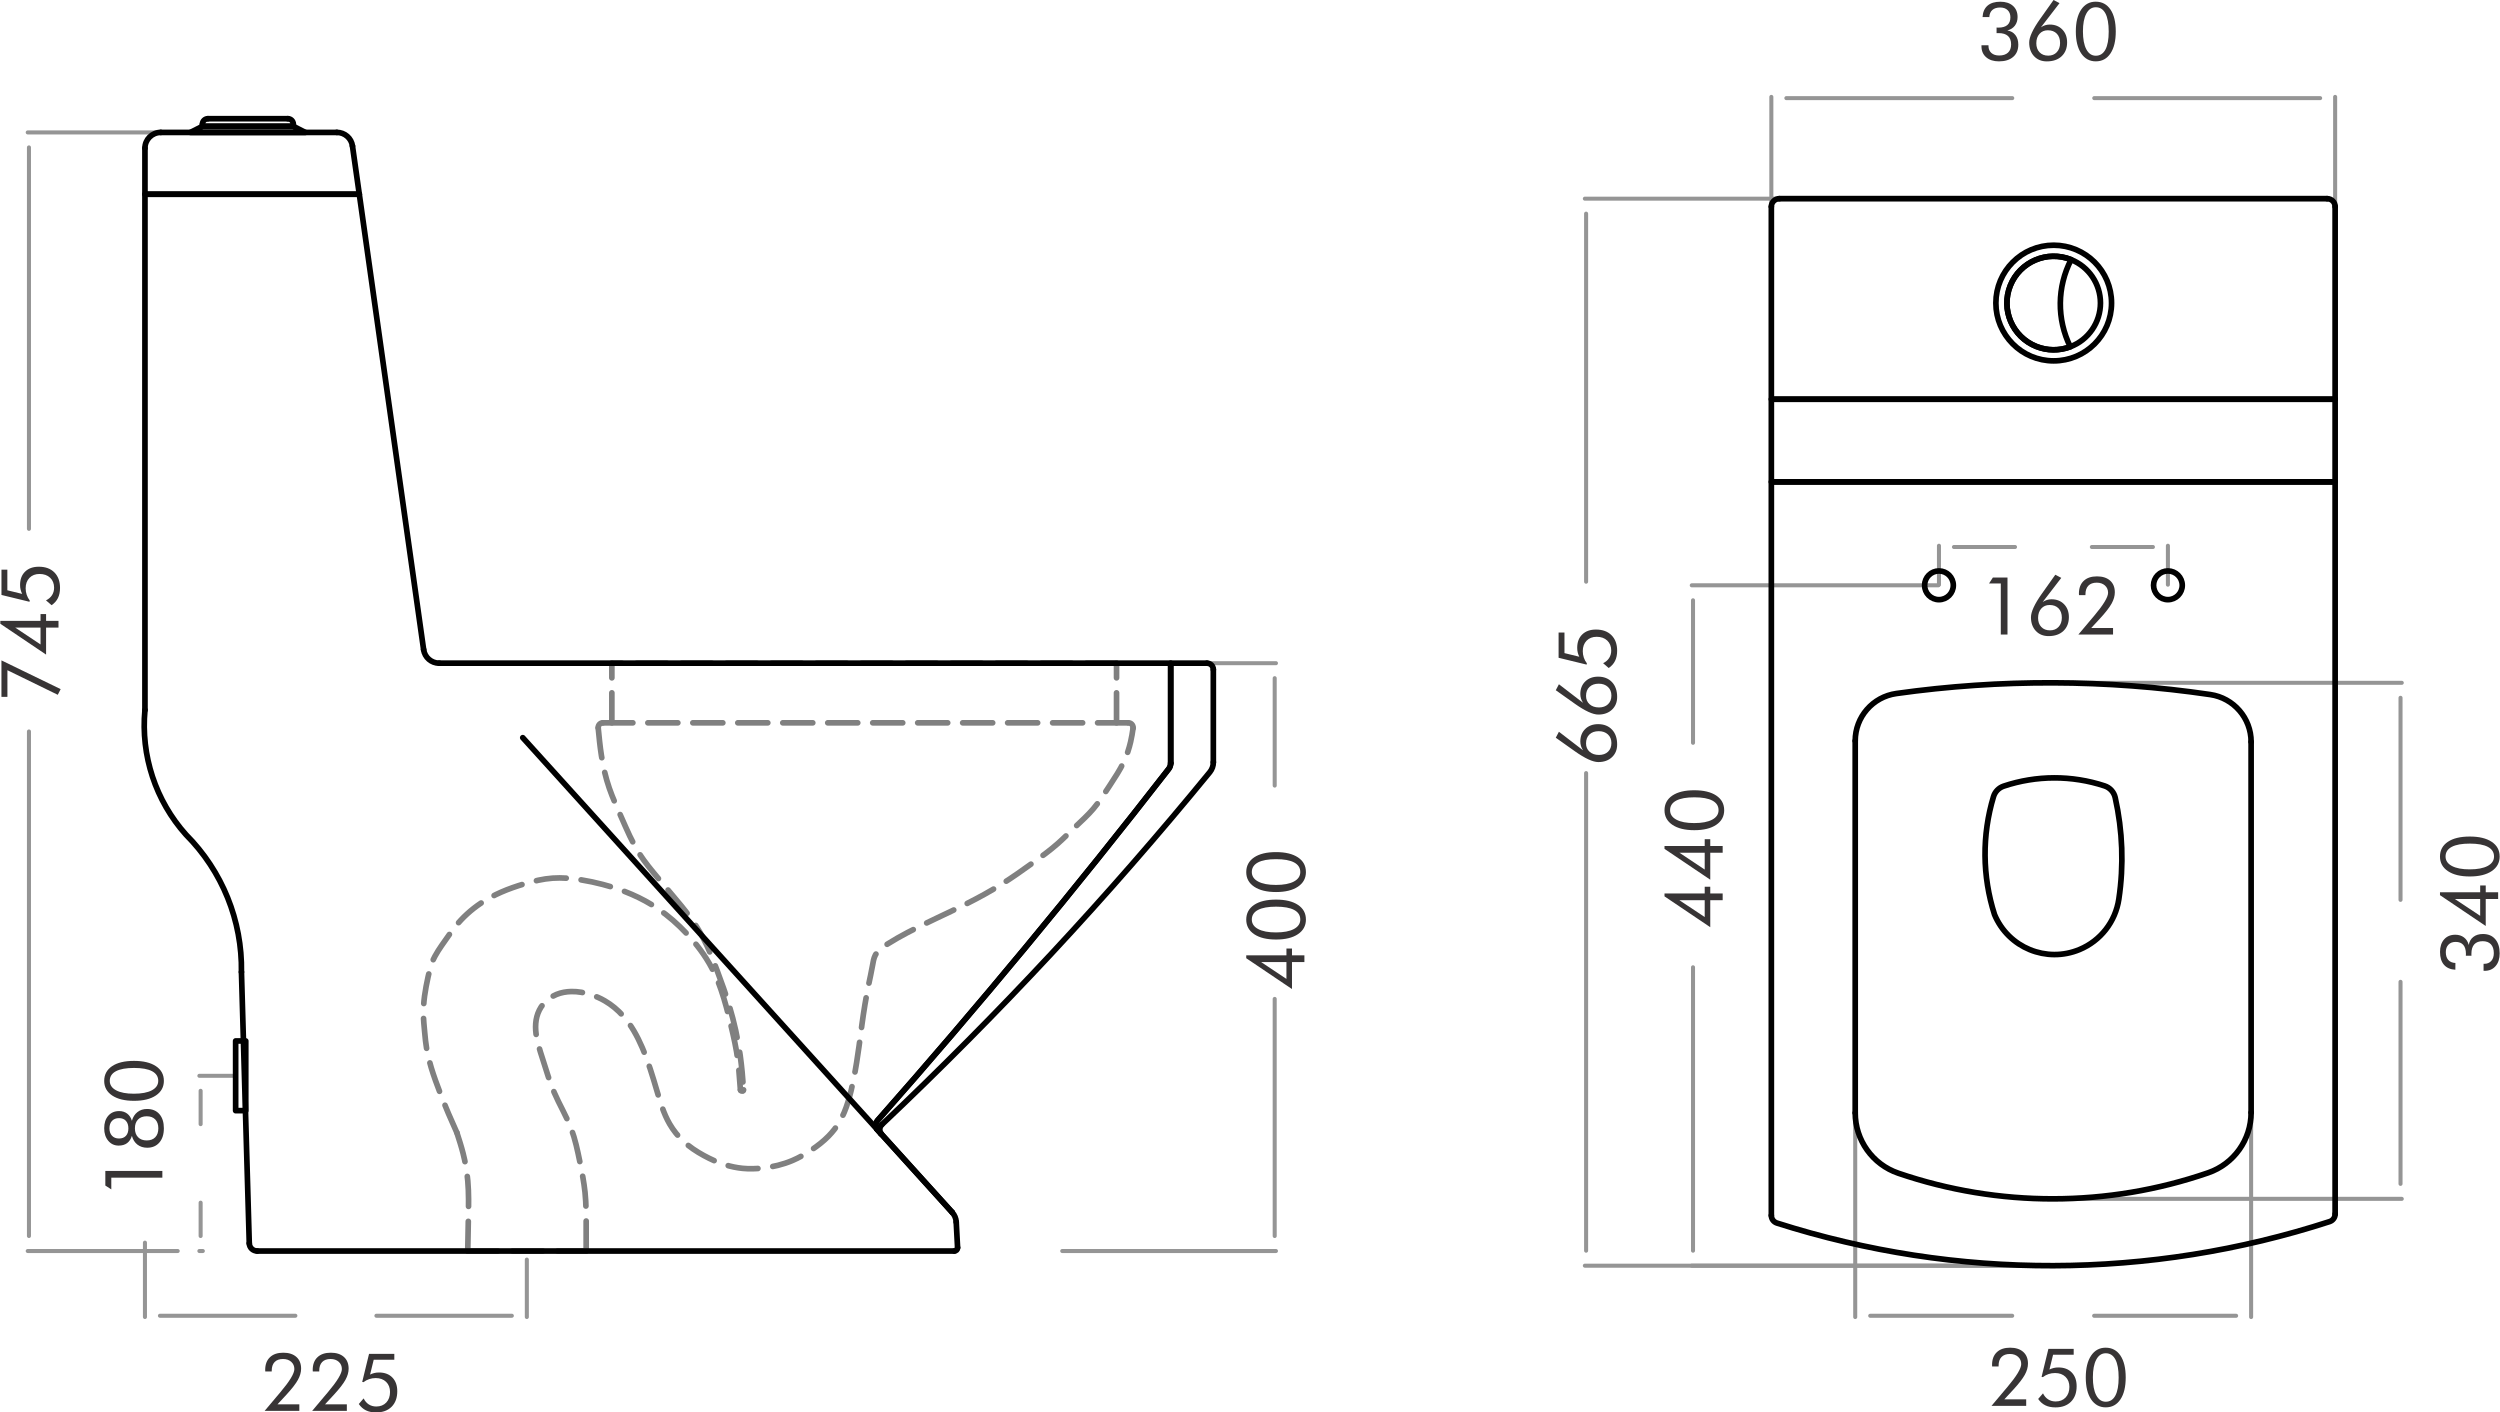 <?xml version="1.0" encoding="UTF-8"?>
<!DOCTYPE svg PUBLIC "-//W3C//DTD SVG 1.1//EN" "http://www.w3.org/Graphics/SVG/1.1/DTD/svg11.dtd">
<!-- Creator: CorelDRAW 2020 (64-Bit Evaluation Version) -->
<svg xmlns="http://www.w3.org/2000/svg" xml:space="preserve" width="2.586in" height="1.461in" version="1.1" style="shape-rendering:geometricPrecision; text-rendering:geometricPrecision; image-rendering:optimizeQuality; fill-rule:evenodd; clip-rule:evenodd"
viewBox="0 0 1075.64 607.86"
 xmlns:xlink="http://www.w3.org/1999/xlink"
 xmlns:xodm="http://www.corel.com/coreldraw/odm/2003">
 <defs>
  <style type="text/css">
   <![CDATA[
    .str0 {stroke:#959595;stroke-width:1.74;stroke-linecap:round;stroke-linejoin:round;stroke-miterlimit:10}
    .str1 {stroke:black;stroke-width:2.44;stroke-linecap:round;stroke-linejoin:round;stroke-miterlimit:10}
    .str2 {stroke:gray;stroke-width:2.44;stroke-linecap:round;stroke-linejoin:round;stroke-miterlimit:10;stroke-dasharray:12.904 6.452}
    .fil0 {fill:none;fill-rule:nonzero}
    .fil1 {fill:#373435;fill-rule:nonzero}
   ]]>
  </style>
 </defs>
 <g id="Layer_x0020_1">
  <g id="_1917608547424">
   <line class="fil0 str0" x1="762.19" y1="189.33" x2="762.19" y2= "41.7" />
   <line class="fil0 str0" x1="1004.83" y1="189.33" x2="1004.83" y2= "41.7" />
   <line class="fil0 str0" x1="768.65" y1="42.23" x2="865.87" y2= "42.23" />
   <line class="fil0 str0" x1="998.38" y1="42.23" x2="901.16" y2= "42.23" />
   <line class="fil0 str0" x1="834.06" y1="251.9" x2="727.94" y2= "251.9" />
   <line class="fil0 str0" x1="883.3" y1="544.71" x2="727.94" y2= "544.71" />
   <line class="fil0 str0" x1="728.48" y1="258.35" x2="728.48" y2= "319.68" />
   <line class="fil0 str0" x1="728.48" y1="538.26" x2="728.48" y2= "416.29" />
   <line class="fil0 str0" x1="883.24" y1="85.5" x2="681.93" y2= "85.5" />
   <line class="fil0 str0" x1="883.3" y1="544.71" x2="681.93" y2= "544.71" />
   <line class="fil0 str0" x1="682.47" y1="91.95" x2="682.47" y2= "250.35" />
   <line class="fil0 str0" x1="682.47" y1="538.26" x2="682.47" y2= "332.72" />
   <line class="fil0 str0" x1="798.29" y1="407.5" x2="798.29" y2= "566.81" />
   <line class="fil0 str0" x1="968.67" y1="399.31" x2="968.67" y2= "566.81" />
   <line class="fil0 str0" x1="804.74" y1="566.27" x2="865.85" y2= "566.27" />
   <line class="fil0 str0" x1="962.22" y1="566.27" x2="901.11" y2= "566.27" />
   <line class="fil0 str0" x1="882.25" y1="293.86" x2="1033.51" y2= "293.86" />
   <line class="fil0 str0" x1="883.8" y1="515.95" x2="1033.51" y2= "515.95" />
   <line class="fil0 str0" x1="1032.97" y1="300.31" x2="1032.97" y2= "387.27" />
   <line class="fil0 str0" x1="1032.97" y1="509.5" x2="1032.97" y2= "422.55" />
   <line class="fil0 str0" x1="834.33" y1="251.63" x2="834.33" y2= "234.87" />
   <line class="fil0 str0" x1="932.86" y1="251.63" x2="932.86" y2= "234.87" />
   <line class="fil0 str0" x1="840.78" y1="235.41" x2="867.06" y2= "235.41" />
   <line class="fil0 str0" x1="926.41" y1="235.41" x2="900.13" y2= "235.41" />
   <path class="fil1" d="M852.62 19.48l3.02 0 0 0.29c0,1.27 0.41,2.26 1.23,3.01 0.83,0.74 1.95,1.11 3.38,1.11 1.63,0 2.9,-0.42 3.79,-1.24 0.9,-0.83 1.34,-2.01 1.34,-3.54 0,-1.6 -0.46,-2.81 -1.36,-3.63 -0.91,-0.82 -2.25,-1.23 -4.04,-1.23 -0.23,0 -0.4,0 -0.51,0 -0.12,0.01 -0.24,0.02 -0.35,0.03l0 -2.43c0.09,0 0.22,0.01 0.39,0.02 0.18,0.01 0.31,0.02 0.4,0.02 1.7,0 2.99,-0.38 3.86,-1.12 0.87,-0.75 1.3,-1.86 1.3,-3.32 0,-1.29 -0.39,-2.32 -1.18,-3.08 -0.79,-0.76 -1.86,-1.14 -3.21,-1.14 -1.44,0 -2.57,0.35 -3.37,1.06 -0.81,0.7 -1.24,1.73 -1.31,3.07l-2.91 -0.02c0.12,-2.13 0.83,-3.76 2.14,-4.9 1.31,-1.14 3.15,-1.7 5.52,-1.7 2.27,0 4.08,0.59 5.41,1.77 1.33,1.18 2,2.79 2,4.81 0,1.47 -0.39,2.7 -1.16,3.72 -0.77,1.02 -1.85,1.7 -3.24,2.06 1.47,0.25 2.63,0.91 3.46,1.99 0.84,1.08 1.25,2.45 1.25,4.12 0,2.25 -0.73,4.01 -2.21,5.28 -1.47,1.28 -3.51,1.92 -6.12,1.92 -2.29,0 -4.12,-0.58 -5.48,-1.76 -1.36,-1.17 -2.04,-2.74 -2.04,-4.72l0 -0.46z"/>
   <path id="1" class="fil1" d="M901.86 26.41c-2.67,0 -4.78,-1.14 -6.32,-3.43 -1.54,-2.29 -2.31,-5.43 -2.31,-9.43 0,-3.98 0.76,-7.11 2.29,-9.4 1.53,-2.28 3.62,-3.43 6.27,-3.43 2.71,0 4.82,1.13 6.35,3.38 1.52,2.25 2.28,5.4 2.28,9.44 0,4.03 -0.76,7.17 -2.28,9.45 -1.52,2.27 -3.61,3.41 -6.29,3.41zm-0.03 -2.43c1.81,0 3.19,-0.88 4.14,-2.65 0.94,-1.77 1.41,-4.36 1.41,-7.76 0,-3.41 -0.47,-6.01 -1.41,-7.79 -0.94,-1.77 -2.32,-2.66 -4.14,-2.66 -1.74,0 -3.11,0.91 -4.08,2.73 -0.98,1.83 -1.46,4.37 -1.46,7.66 0,3.3 0.49,5.88 1.46,7.71 0.98,1.84 2.34,2.76 4.08,2.76z"/>
   <path id="2" class="fil1" d="M876.22 18.54c0,1.66 0.46,2.99 1.39,3.95 0.92,0.97 2.17,1.46 3.74,1.46 1.54,0 2.77,-0.5 3.7,-1.5 0.93,-1 1.4,-2.31 1.4,-3.95 0,-1.69 -0.47,-3.03 -1.4,-4 -0.94,-0.98 -2.22,-1.47 -3.86,-1.47 -1.48,0 -2.68,0.51 -3.59,1.53 -0.91,1.02 -1.37,2.35 -1.37,3.98zm1.98 -6.78c0.61,-0.41 1.22,-0.71 1.84,-0.9 0.62,-0.19 1.28,-0.29 1.96,-0.29 2.22,0 4.03,0.71 5.41,2.13 1.38,1.42 2.07,3.27 2.07,5.54 0,2.49 -0.79,4.48 -2.35,5.96 -1.57,1.48 -3.7,2.22 -6.39,2.22 -2.26,0 -4.1,-0.75 -5.49,-2.24 -1.39,-1.49 -2.09,-3.44 -2.09,-5.87 0,-2.33 1.55,-5.7 4.66,-10.1l0.16 -0.22 5.66 -7.98 2.57 1.35 -8.01 10.41z"/>
   <path class="fil1" d="M741.24 387.43l-5.34 0 0 11.61 -19.69 -13.27 0 -1.25 17.3 0 0 -2.91 2.39 0 0 2.91 5.34 0 0 2.91zm-7.73 0l-10.88 0 10.88 7.24 0 -7.24z"/>
   <path id="1" class="fil1" d="M741.24 366.99l-5.34 0 0 11.61 -19.69 -13.27 0 -1.25 17.3 0 0 -2.91 2.39 0 0 2.91 5.34 0 0 2.91zm-7.73 0l-10.88 0 10.88 7.24 0 -7.24z"/>
   <path id="2" class="fil1" d="M741.9 348.66c0,2.67 -1.14,4.78 -3.43,6.32 -2.29,1.54 -5.43,2.31 -9.43,2.31 -3.98,0 -7.11,-0.76 -9.4,-2.29 -2.28,-1.53 -3.43,-3.62 -3.43,-6.27 0,-2.71 1.13,-4.82 3.38,-6.35 2.25,-1.52 5.4,-2.28 9.44,-2.28 4.03,0 7.17,0.76 9.45,2.28 2.27,1.52 3.41,3.61 3.41,6.29zm-2.43 0.03c0,-1.81 -0.88,-3.19 -2.65,-4.14 -1.77,-0.94 -4.36,-1.41 -7.76,-1.41 -3.41,0 -6.01,0.47 -7.79,1.41 -1.77,0.94 -2.66,2.32 -2.66,4.14 0,1.74 0.91,3.11 2.73,4.08 1.83,0.98 4.37,1.46 7.66,1.46 3.3,0 5.88,-0.49 7.71,-1.46 1.84,-0.98 2.76,-2.34 2.76,-4.08z"/>
   <path class="fil1" d="M687.95 324.91c1.66,0 2.99,-0.46 3.95,-1.39 0.97,-0.92 1.46,-2.17 1.46,-3.74 0,-1.54 -0.5,-2.77 -1.5,-3.7 -1,-0.93 -2.31,-1.4 -3.95,-1.4 -1.69,0 -3.03,0.47 -4,1.4 -0.98,0.94 -1.47,2.22 -1.47,3.86 0,1.48 0.51,2.68 1.53,3.59 1.02,0.91 2.35,1.37 3.98,1.37zm-6.78 -1.98c-0.41,-0.61 -0.71,-1.22 -0.9,-1.84 -0.19,-0.62 -0.29,-1.28 -0.29,-1.96 0,-2.22 0.71,-4.03 2.13,-5.41 1.42,-1.38 3.27,-2.07 5.54,-2.07 2.49,0 4.48,0.79 5.96,2.35 1.48,1.57 2.22,3.7 2.22,6.39 0,2.26 -0.75,4.1 -2.24,5.49 -1.49,1.39 -3.44,2.09 -5.87,2.09 -2.33,0 -5.7,-1.55 -10.1,-4.66l-0.22 -0.16 -7.98 -5.66 1.35 -2.57 10.41 8.01z"/>
   <path id="1" class="fil1" d="M687.95 304.47c1.66,0 2.99,-0.46 3.95,-1.39 0.97,-0.92 1.46,-2.17 1.46,-3.74 0,-1.54 -0.5,-2.77 -1.5,-3.7 -1,-0.93 -2.31,-1.4 -3.95,-1.4 -1.69,0 -3.03,0.47 -4,1.4 -0.98,0.94 -1.47,2.22 -1.47,3.86 0,1.48 0.51,2.68 1.53,3.59 1.02,0.91 2.35,1.37 3.98,1.37zm-6.78 -1.98c-0.41,-0.61 -0.71,-1.22 -0.9,-1.84 -0.19,-0.62 -0.29,-1.28 -0.29,-1.96 0,-2.22 0.71,-4.03 2.13,-5.41 1.42,-1.38 3.27,-2.07 5.54,-2.07 2.49,0 4.48,0.79 5.96,2.35 1.48,1.57 2.22,3.7 2.22,6.39 0,2.26 -0.75,4.1 -2.24,5.49 -1.49,1.39 -3.44,2.09 -5.87,2.09 -2.33,0 -5.7,-1.55 -10.1,-4.66l-0.22 -0.16 -7.98 -5.66 1.35 -2.57 10.41 8.01z"/>
   <path id="2" class="fil1" d="M682.8 285.48l-0.1 0.55 -12.07 -2.94 0 -10.88 2.53 0 0 8.87 6.38 1.56c-0.29,-0.57 -0.52,-1.17 -0.67,-1.81 -0.16,-0.64 -0.23,-1.32 -0.23,-2.03 0,-2.43 0.72,-4.34 2.17,-5.75 1.45,-1.41 3.42,-2.11 5.9,-2.11 2.82,0 5.05,0.81 6.68,2.44 1.63,1.64 2.44,3.85 2.44,6.66 0,1.7 -0.29,3.16 -0.89,4.37 -0.59,1.21 -1.5,2.24 -2.74,3.09l-2.41 -2.08c1.13,-0.55 1.99,-1.29 2.59,-2.22 0.59,-0.93 0.9,-2 0.9,-3.22 0,-1.78 -0.57,-3.21 -1.71,-4.3 -1.14,-1.08 -2.66,-1.62 -4.55,-1.62 -1.8,0 -3.25,0.56 -4.34,1.68 -1.09,1.13 -1.64,2.62 -1.64,4.49 0,0.98 0.15,1.91 0.45,2.8 0.29,0.89 0.74,1.71 1.33,2.47z"/>
   <path class="fil1" d="M871.87 602.23l0 2.81 -14.93 0 5.23 -6.21c0.35,-0.41 0.85,-1 1.51,-1.78 4.03,-4.77 6.05,-8.1 6.05,-10 0,-1.28 -0.45,-2.32 -1.35,-3.13 -0.9,-0.8 -2.07,-1.21 -3.53,-1.21 -1.57,0 -2.77,0.44 -3.61,1.31 -0.84,0.87 -1.25,2.13 -1.25,3.77l0 0.29 -2.77 0c0,-0.08 -0.01,-0.19 -0.02,-0.34 -0.01,-0.15 -0.02,-0.25 -0.02,-0.32 0,-2.35 0.68,-4.17 2.05,-5.47 1.36,-1.3 3.27,-1.95 5.72,-1.95 2.41,0 4.29,0.61 5.65,1.82 1.36,1.21 2.04,2.9 2.04,5.05 0,1.55 -0.46,3.17 -1.38,4.83 -0.92,1.66 -2.55,3.77 -4.89,6.32l-3.89 4.2 9.4 0z"/>
   <path id="1" class="fil1" d="M879.04 592.67l-0.55 -0.1 2.94 -12.07 10.88 0 0 2.53 -8.87 0 -1.56 6.38c0.57,-0.29 1.17,-0.52 1.81,-0.67 0.64,-0.16 1.32,-0.23 2.03,-0.23 2.43,0 4.34,0.72 5.75,2.17 1.41,1.45 2.11,3.42 2.11,5.9 0,2.82 -0.81,5.05 -2.44,6.68 -1.64,1.63 -3.85,2.44 -6.66,2.44 -1.7,0 -3.16,-0.29 -4.37,-0.89 -1.21,-0.59 -2.24,-1.5 -3.09,-2.74l2.08 -2.41c0.55,1.13 1.29,1.99 2.22,2.59 0.93,0.59 2,0.9 3.22,0.9 1.78,0 3.21,-0.57 4.3,-1.71 1.08,-1.14 1.62,-2.66 1.62,-4.55 0,-1.8 -0.56,-3.25 -1.68,-4.34 -1.13,-1.09 -2.62,-1.64 -4.49,-1.64 -0.98,0 -1.91,0.15 -2.8,0.45 -0.89,0.29 -1.71,0.74 -2.47,1.33z"/>
   <path id="2" class="fil1" d="M906.14 605.69c-2.67,0 -4.78,-1.14 -6.32,-3.43 -1.54,-2.29 -2.31,-5.43 -2.31,-9.43 0,-3.98 0.76,-7.11 2.29,-9.4 1.53,-2.28 3.62,-3.43 6.27,-3.43 2.71,0 4.82,1.13 6.35,3.38 1.52,2.25 2.28,5.4 2.28,9.44 0,4.03 -0.76,7.17 -2.28,9.45 -1.52,2.27 -3.61,3.41 -6.29,3.41zm-0.03 -2.43c1.81,0 3.19,-0.88 4.14,-2.65 0.94,-1.77 1.41,-4.36 1.41,-7.76 0,-3.41 -0.47,-6.01 -1.41,-7.79 -0.94,-1.77 -2.32,-2.66 -4.14,-2.66 -1.74,0 -3.11,0.91 -4.08,2.73 -0.98,1.83 -1.46,4.37 -1.46,7.66 0,3.3 0.49,5.88 1.46,7.71 0.98,1.84 2.34,2.76 4.08,2.76z"/>
   <path class="fil1" d="M1068.71 417.82l0 -3.02 0.29 0c1.27,0 2.26,-0.41 3.01,-1.23 0.74,-0.83 1.11,-1.95 1.11,-3.38 0,-1.63 -0.42,-2.9 -1.24,-3.79 -0.83,-0.9 -2.01,-1.34 -3.54,-1.34 -1.6,0 -2.81,0.46 -3.63,1.36 -0.82,0.91 -1.23,2.25 -1.23,4.04 0,0.23 0,0.4 0,0.51 0.01,0.12 0.02,0.24 0.03,0.35l-2.43 0c0,-0.09 0.01,-0.22 0.02,-0.39 0.01,-0.18 0.02,-0.31 0.02,-0.4 0,-1.7 -0.38,-2.99 -1.12,-3.86 -0.75,-0.87 -1.86,-1.3 -3.32,-1.3 -1.29,0 -2.32,0.39 -3.08,1.18 -0.76,0.79 -1.14,1.86 -1.14,3.21 0,1.44 0.35,2.57 1.06,3.37 0.7,0.81 1.73,1.24 3.07,1.31l-0.02 2.91c-2.13,-0.12 -3.76,-0.83 -4.9,-2.14 -1.14,-1.31 -1.7,-3.15 -1.7,-5.52 0,-2.27 0.59,-4.08 1.77,-5.41 1.18,-1.33 2.79,-2 4.81,-2 1.47,0 2.7,0.39 3.72,1.16 1.02,0.77 1.7,1.85 2.06,3.24 0.25,-1.47 0.91,-2.63 1.99,-3.46 1.08,-0.84 2.45,-1.25 4.12,-1.25 2.25,0 4.01,0.73 5.28,2.21 1.28,1.47 1.92,3.51 1.92,6.12 0,2.29 -0.58,4.12 -1.76,5.48 -1.17,1.36 -2.74,2.04 -4.72,2.04l-0.46 0z"/>
   <path id="1" class="fil1" d="M1074.98 386.91l-5.34 0 0 11.61 -19.69 -13.27 0 -1.25 17.3 0 0 -2.91 2.39 0 0 2.91 5.34 0 0 2.91zm-7.73 0l-10.88 0 10.88 7.24 0 -7.24z"/>
   <path id="2" class="fil1" d="M1075.64 368.58c0,2.67 -1.14,4.78 -3.43,6.32 -2.29,1.54 -5.43,2.31 -9.43,2.31 -3.98,0 -7.11,-0.76 -9.4,-2.29 -2.28,-1.53 -3.43,-3.62 -3.43,-6.27 0,-2.71 1.13,-4.82 3.38,-6.35 2.25,-1.52 5.4,-2.28 9.44,-2.28 4.03,0 7.17,0.76 9.45,2.28 2.27,1.52 3.41,3.61 3.41,6.29zm-2.43 0.03c0,-1.81 -0.88,-3.19 -2.65,-4.14 -1.77,-0.94 -4.36,-1.41 -7.76,-1.41 -3.41,0 -6.01,0.47 -7.79,1.41 -1.77,0.94 -2.66,2.32 -2.66,4.14 0,1.74 0.91,3.11 2.73,4.08 1.83,0.98 4.37,1.46 7.66,1.46 3.3,0 5.88,-0.49 7.71,-1.46 1.84,-0.98 2.76,-2.34 2.76,-4.08z"/>
   <polygon class="fil1" points="860.94,273.09 860.94,251.11 855.88,251.11 857.54,248.54 863.82,248.54 863.82,273.09 "/>
   <path id="1" class="fil1" d="M876.98 265.88c0,1.66 0.46,2.99 1.39,3.95 0.92,0.97 2.17,1.46 3.74,1.46 1.54,0 2.77,-0.5 3.7,-1.5 0.93,-1 1.4,-2.31 1.4,-3.95 0,-1.69 -0.47,-3.03 -1.4,-4 -0.94,-0.98 -2.22,-1.47 -3.86,-1.47 -1.48,0 -2.68,0.51 -3.59,1.53 -0.91,1.02 -1.37,2.35 -1.37,3.98zm1.98 -6.78c0.61,-0.41 1.22,-0.71 1.84,-0.9 0.62,-0.19 1.28,-0.29 1.96,-0.29 2.22,0 4.03,0.71 5.41,2.13 1.38,1.42 2.07,3.27 2.07,5.54 0,2.49 -0.79,4.48 -2.35,5.96 -1.57,1.48 -3.7,2.22 -6.39,2.22 -2.26,0 -4.1,-0.75 -5.49,-2.24 -1.39,-1.49 -2.09,-3.44 -2.09,-5.87 0,-2.33 1.55,-5.7 4.66,-10.1l0.16 -0.22 5.66 -7.98 2.57 1.35 -8.01 10.41z"/>
   <path id="2" class="fil1" d="M909.25 270.28l0 2.81 -14.93 0 5.23 -6.21c0.35,-0.41 0.85,-1 1.51,-1.78 4.03,-4.77 6.05,-8.1 6.05,-10 0,-1.28 -0.45,-2.32 -1.35,-3.13 -0.9,-0.8 -2.07,-1.21 -3.53,-1.21 -1.57,0 -2.77,0.44 -3.61,1.31 -0.84,0.87 -1.25,2.13 -1.25,3.77l0 0.29 -2.77 0c0,-0.08 -0.01,-0.19 -0.02,-0.34 -0.01,-0.15 -0.02,-0.25 -0.02,-0.32 0,-2.35 0.68,-4.17 2.05,-5.47 1.36,-1.3 3.27,-1.95 5.72,-1.95 2.41,0 4.29,0.61 5.65,1.82 1.36,1.21 2.04,2.9 2.04,5.05 0,1.55 -0.46,3.17 -1.38,4.83 -0.92,1.66 -2.55,3.77 -4.89,6.32l-3.89 4.2 9.4 0z"/>
   <path class="fil0 str1" d="M762.19 523.09c0,1.49 0.97,2.81 2.39,3.27 77.4,24.69 160.61,24.47 237.88,-0.62 1.41,-0.46 2.37,-1.78 2.37,-3.26"/>
   <polyline class="fil0 str1" points="1004.83,522.47 1004.83,207.39 762.19,207.39 762.19,523.09 "/>
   <line class="fil0 str1" x1="798.29" y1="478.97" x2="798.29" y2= "318.84" />
   <path class="fil0 str1" d="M798.29 318.84c0,-10.26 7.55,-18.95 17.71,-20.37 44.82,-6.3 90.32,-6.14 135.1,0.45 10.09,1.49 17.57,10.15 17.57,20.35"/>
   <line class="fil0 str1" x1="968.67" y1="319.28" x2="968.67" y2= "478.81" />
   <path class="fil0 str1" d="M968.67 478.81c0,11.7 -7.43,22.12 -18.49,25.93 -43.19,14.89 -90.1,14.95 -133.33,0.18 -11.1,-3.79 -18.56,-14.23 -18.56,-25.96"/>
   <path class="fil0 str1" d="M939.04 251.9c0,-3.41 -2.77,-6.18 -6.18,-6.18 -3.41,0 -6.18,2.77 -6.18,6.18 0,3.41 2.77,6.18 6.18,6.18 3.41,0 6.18,-2.77 6.18,-6.18z"/>
   <path class="fil0 str1" d="M840.51 251.9c0,-3.41 -2.77,-6.18 -6.18,-6.18 -3.41,0 -6.18,2.77 -6.18,6.18 0,3.41 2.77,6.18 6.18,6.18 3.41,0 6.18,-2.77 6.18,-6.18z"/>
   <path class="fil0 str1" d="M911.74 386.97c-1.45,9.69 -7.86,17.91 -16.9,21.68 -14.26,5.95 -30.65,-0.79 -36.6,-15.05 -5.28,-16.48 -5.43,-34.17 -0.44,-50.74 0.64,-2.13 2.28,-3.82 4.39,-4.53 14.09,-4.71 29.32,-4.75 43.43,-0.1 2.29,0.75 4.02,2.66 4.55,5.01 3.21,14.35 3.75,29.18 1.57,43.72z"/>
   <polygon class="fil0 str1" points="1004.83,207.39 1004.83,171.81 762.19,171.81 762.19,207.39 "/>
   <line class="fil0 str1" x1="1004.83" y1="171.81" x2="1004.83" y2= "88.93" />
   <path class="fil0 str1" d="M1004.83 88.93c0,-1.89 -1.54,-3.43 -3.43,-3.43"/>
   <line class="fil0 str1" x1="1001.4" y1="85.5" x2="765.62" y2= "85.5" />
   <path class="fil0 str1" d="M765.62 85.5c-1.89,0 -3.43,1.54 -3.43,3.43"/>
   <polyline class="fil0 str1" points="762.19,88.93 762.19,171.81 1004.83,171.81 "/>
   <path class="fil0 str1" d="M908.6 130.42c0,-13.75 -11.14,-24.89 -24.89,-24.89 -13.75,0 -24.89,11.14 -24.89,24.89 0,13.75 11.15,24.89 24.89,24.89 13.75,0 24.89,-11.14 24.89,-24.89z"/>
   <path class="fil0 str1" d="M890.84 149.24c-4.72,1.79 -9.95,1.74 -14.64,-0.14 -10.32,-4.14 -15.32,-15.87 -11.18,-26.18 4.14,-10.32 15.87,-15.32 26.18,-11.18 7.63,3.06 12.63,10.46 12.63,18.68 0,8.36 -5.17,15.86 -12.99,18.82z"/>
   <path class="fil0 str1" d="M891.21 111.74c-10.32,-4.14 -22.04,0.86 -26.18,11.18 -4.14,10.32 0.86,22.04 11.18,26.18 4.69,1.88 9.91,1.93 14.64,0.14 -5.85,-11.85 -5.71,-25.77 0.36,-37.5z"/>
   <path class="fil0 str2" d="M257.31 313.29c0.38,3.96 0.76,7.92 1.38,11.86 0.74,4.77 1.82,9.51 3.39,14.06 1.46,4.23 3.33,8.31 5.15,12.43 2.41,5.45 4.72,10.97 7.91,15.95 2.33,3.63 5.13,6.97 7.91,10.3 1.97,2.35 3.93,4.69 5.9,7.03 2.8,3.32 5.62,6.64 8.16,10.17 1.94,2.69 3.72,5.49 5.27,8.41 2.45,4.6 4.34,9.48 6.17,14.37 1.87,5 3.67,10 5.2,15.11 2.08,6.93 3.66,14.03 4.66,21.19 0.69,4.94 1.11,9.9 1.46,14.88"/>
   <path class="fil0 str2" d="M196.5 487.51c-1.23,-2.74 -2.45,-5.48 -3.63,-8.24 -1.26,-2.97 -2.47,-5.96 -3.63,-8.98 -1.37,-3.54 -2.67,-7.11 -3.78,-10.74 -0.8,-2.63 -1.5,-5.29 -1.96,-7.99 -0.42,-2.43 -0.65,-4.9 -0.88,-7.36 -0.25,-2.56 -0.5,-5.13 -0.54,-7.7 -0.04,-2.6 0.15,-5.22 0.49,-7.8 0.37,-2.78 0.92,-5.53 1.52,-8.29 0.47,-2.15 0.96,-4.3 1.77,-6.33 1.35,-3.4 3.56,-6.43 5.69,-9.47 1.41,-2.01 2.79,-4.03 4.32,-5.93 3.06,-3.81 6.76,-7.17 10.84,-9.91 2.79,-1.88 5.76,-3.46 8.83,-4.81 3.24,-1.42 6.59,-2.57 10,-3.58 3.98,-1.18 8.05,-2.16 12.16,-2.45 4.08,-0.29 8.2,0.09 12.26,0.74 3.13,0.5 6.22,1.16 9.27,1.96 4.29,1.13 8.53,2.54 12.6,4.32 3.9,1.7 7.67,3.74 11.18,6.13 4.53,3.08 8.65,6.73 12.41,10.74 4.15,4.43 7.86,9.28 10.69,14.62 1.6,3.03 2.93,6.21 4.05,9.45 1.76,5.05 3.05,10.24 4.29,15.45 1.18,4.97 2.32,9.95 2.96,15.01 0.37,2.96 0.57,5.94 0.8,8.92 0.1,1.26 0.2,2.52 0.3,3.77"/>
   <path class="fil0 str2" d="M318.75 469.36c0.25,0.11 0.52,0.15 0.79,0.1"/>
   <path class="fil0 str2" d="M318.52 469.03c0.01,0.14 0.1,0.27 0.23,0.33"/>
   <path class="fil0 str2" d="M319.54 469.46c0.2,-0.04 0.34,-0.22 0.33,-0.42"/>
   <path class="fil0 str2" d="M196.5 487.51c0.95,2.95 1.91,5.91 2.67,8.92 0.99,3.87 1.66,7.84 2.01,11.82 0.46,5.28 0.35,10.59 0.25,15.89 -0.09,4.76 -0.18,9.51 -0.27,14.26"/>
   <path class="fil0 str2" d="M252.13 538.4c-0,-3.23 -0,-6.47 0,-9.71 0.01,-5.2 0.03,-10.42 -0.5,-15.57 -0.47,-4.47 -1.35,-8.88 -2.26,-13.31 -0.97,-4.72 -1.96,-9.46 -3.64,-13.94 -2.05,-5.43 -5.12,-10.47 -7.41,-15.82 -1.92,-4.48 -3.29,-9.17 -4.77,-13.81 -0.75,-2.34 -1.52,-4.66 -2.14,-7.03 -0.49,-1.89 -0.87,-3.82 -1,-5.78 -0.13,-1.98 -0.01,-3.98 0.5,-5.9 0.51,-1.91 1.4,-3.73 2.64,-5.27 1.51,-1.88 3.54,-3.35 5.78,-4.27 2.03,-0.84 4.22,-1.21 6.4,-1.26 2.9,-0.06 5.79,0.48 8.54,1.38 2.06,0.67 4.04,1.55 5.9,2.64 2.91,1.69 5.54,3.89 7.79,6.4 3.57,3.99 6.17,8.77 8.29,13.69 2.58,5.99 4.43,12.19 6.28,18.46 1.47,4.97 2.94,9.98 5.53,14.44 1.59,2.73 3.59,5.25 5.9,7.41 2.62,2.45 5.64,4.43 8.79,6.15 2.97,1.63 6.06,3.02 9.29,4.02 2.41,0.74 4.9,1.26 7.41,1.51 2.88,0.28 5.78,0.19 8.66,-0.13 4.4,-0.49 8.75,-1.53 12.81,-3.26 2.86,-1.22 5.57,-2.78 8.16,-4.52 2.65,-1.78 5.18,-3.74 7.41,-6.03 1.77,-1.82 3.36,-3.84 4.65,-6.03 1.57,-2.67 2.71,-5.58 3.64,-8.54 1.05,-3.34 1.83,-6.74 2.51,-10.17 0.91,-4.58 1.62,-9.19 2.26,-13.81 0.43,-3.14 0.82,-6.27 1.26,-9.42 0.79,-5.77 1.72,-11.55 2.89,-17.2 0.55,-2.66 1.15,-5.29 1.63,-8.04 0.28,-1.61 0.53,-3.27 1.25,-4.65 1.07,-2.04 3.2,-3.47 5.27,-4.77 2.88,-1.81 5.67,-3.38 8.54,-4.9 3.96,-2.09 8.08,-4.08 12.18,-6.03 4.55,-2.16 9.08,-4.27 13.56,-6.53 5.05,-2.55 10.03,-5.28 14.82,-8.29 4.64,-2.91 9.1,-6.09 13.56,-9.29 3.57,-2.56 7.13,-5.15 10.42,-8.04 2.64,-2.32 5.11,-4.84 7.66,-7.28 2.66,-2.54 5.41,-5.01 7.78,-7.79 2.68,-3.14 4.89,-6.67 7.16,-10.17 2.16,-3.32 4.37,-6.6 6.03,-10.17 1.27,-2.72 2.21,-5.61 2.89,-8.54 0.45,-1.94 0.77,-3.91 1.05,-5.88"/>
   <line class="fil0 str2" x1="201.16" y1="538.4" x2="252.13" y2= "538.4" />
   <line class="fil0 str2" x1="259.32" y1="311.08" x2="485.48" y2= "311.08" />
   <path class="fil0 str2" d="M259.32 311.08c-1.11,0 -2.01,0.9 -2.01,2.01 0,0.06 0,0.13 0.01,0.19"/>
   <path class="fil0 str2" d="M487.48 313.38c0.16,-1.1 -0.61,-2.12 -1.71,-2.28 -0.09,-0.01 -0.19,-0.02 -0.28,-0.02"/>
   <line class="fil0 str2" x1="263.18" y1="311.08" x2="263.18" y2= "285.42" />
   <line class="fil0 str2" x1="480.38" y1="311.08" x2="480.38" y2= "285.42" />
   <line class="fil0 str2" x1="480.38" y1="285.42" x2="263.18" y2= "285.42" />
   <line class="fil0 str0" x1="75.96" y1="56.99" x2="11.79" y2= "56.99" />
   <line class="fil0 str0" x1="76.34" y1="538.4" x2="11.79" y2= "538.4" />
   <line class="fil0 str0" x1="12.32" y1="63.44" x2="12.32" y2= "227.6" />
   <line class="fil0 str0" x1="12.32" y1="531.94" x2="12.32" y2= "314.8" />
   <line class="fil0 str0" x1="101" y1="462.99" x2="85.66" y2= "462.99" />
   <line class="fil0 str0" x1="87.15" y1="538.4" x2="85.66" y2= "538.4" />
   <line class="fil0 str0" x1="86.2" y1="469.45" x2="86.2" y2= "483.8" />
   <line class="fil0 str0" x1="86.2" y1="531.94" x2="86.2" y2= "517.59" />
   <line class="fil0 str0" x1="226.59" y1="542.09" x2="226.59" y2= "566.8" />
   <line class="fil0 str0" x1="62.24" y1="534.8" x2="62.24" y2= "566.8" />
   <line class="fil0 str0" x1="220.14" y1="566.26" x2="161.85" y2= "566.26" />
   <line class="fil0 str0" x1="68.69" y1="566.26" x2="126.98" y2= "566.26" />
   <line class="fil0 str0" x1="498.64" y1="285.42" x2="548.99" y2= "285.42" />
   <line class="fil0 str0" x1="457.01" y1="538.4" x2="548.99" y2= "538.4" />
   <line class="fil0 str0" x1="548.45" y1="291.87" x2="548.45" y2= "338.09" />
   <line class="fil0 str0" x1="548.45" y1="531.94" x2="548.45" y2= "429.9" />
   <polygon class="fil1" points="24.72,299.02 3.05,288.44 3.05,299.92 0.48,299.92 0.48,284.21 25.96,296.58 "/>
   <path id="1" class="fil1" d="M25.03 270.11l-5.34 0 0 11.61 -19.69 -13.27 0 -1.25 17.3 0 0 -2.91 2.39 0 0 2.91 5.34 0 0 2.91zm-7.73 0l-10.88 0 10.88 7.24 0 -7.24z"/>
   <path id="2" class="fil1" d="M12.66 258.44l-0.1 0.55 -12.07 -2.94 0 -10.88 2.53 0 0 8.87 6.38 1.56c-0.29,-0.57 -0.52,-1.17 -0.67,-1.81 -0.16,-0.64 -0.23,-1.32 -0.23,-2.03 0,-2.43 0.72,-4.34 2.17,-5.75 1.45,-1.41 3.42,-2.11 5.9,-2.11 2.82,0 5.05,0.81 6.68,2.44 1.63,1.64 2.44,3.85 2.44,6.66 0,1.7 -0.29,3.16 -0.89,4.37 -0.59,1.21 -1.5,2.24 -2.74,3.09l-2.41 -2.08c1.13,-0.55 1.99,-1.29 2.59,-2.22 0.59,-0.93 0.9,-2 0.9,-3.22 0,-1.78 -0.57,-3.21 -1.71,-4.3 -1.14,-1.08 -2.66,-1.62 -4.55,-1.62 -1.8,0 -3.25,0.56 -4.34,1.68 -1.09,1.13 -1.64,2.62 -1.64,4.49 0,0.98 0.15,1.91 0.45,2.8 0.29,0.89 0.74,1.71 1.33,2.47z"/>
   <polygon class="fil1" points="69.73,506.82 47.76,506.82 47.76,511.88 45.19,510.22 45.19,503.94 69.73,503.94 "/>
   <path id="1" class="fil1" d="M46.96 485.58c0,1.36 0.37,2.43 1.11,3.22 0.73,0.79 1.74,1.18 3.02,1.18 1.26,0 2.25,-0.38 2.96,-1.15 0.71,-0.77 1.06,-1.83 1.06,-3.18 0,-1.4 -0.35,-2.49 -1.06,-3.27 -0.7,-0.78 -1.69,-1.17 -2.96,-1.17 -1.28,0 -2.28,0.39 -3.02,1.17 -0.74,0.78 -1.11,1.85 -1.11,3.2zm21.04 0.03c0,-1.63 -0.44,-2.91 -1.32,-3.83 -0.88,-0.91 -2.1,-1.37 -3.67,-1.37 -1.6,0 -2.84,0.46 -3.74,1.38 -0.9,0.92 -1.35,2.2 -1.35,3.82 0,1.61 0.46,2.88 1.36,3.81 0.91,0.93 2.15,1.39 3.73,1.39 1.57,0 2.79,-0.46 3.67,-1.37 0.88,-0.92 1.32,-2.2 1.32,-3.83zm-11.37 3.22c-0.44,1.4 -1.14,2.45 -2.09,3.15 -0.95,0.7 -2.16,1.05 -3.63,1.05 -1.81,0 -3.3,-0.69 -4.46,-2.07 -1.16,-1.38 -1.75,-3.17 -1.75,-5.38 0,-2.27 0.58,-4.07 1.76,-5.41 1.17,-1.33 2.74,-2 4.68,-2 1.34,0 2.49,0.37 3.45,1.09 0.96,0.73 1.63,1.76 2.03,3.09 0.46,-1.61 1.26,-2.86 2.4,-3.75 1.14,-0.89 2.51,-1.33 4.11,-1.33 2.25,0 4.03,0.73 5.32,2.21 1.29,1.47 1.93,3.51 1.93,6.12 0,2.58 -0.65,4.61 -1.94,6.11 -1.29,1.5 -3.04,2.24 -5.24,2.24 -1.65,0 -3.04,-0.45 -4.19,-1.33 -1.15,-0.89 -1.95,-2.15 -2.39,-3.77z"/>
   <path id="2" class="fil1" d="M70.39 465.13c0,2.67 -1.14,4.78 -3.43,6.32 -2.29,1.54 -5.43,2.31 -9.43,2.31 -3.98,0 -7.11,-0.76 -9.4,-2.29 -2.28,-1.53 -3.43,-3.62 -3.43,-6.27 0,-2.71 1.13,-4.82 3.38,-6.35 2.25,-1.52 5.4,-2.28 9.44,-2.28 4.03,0 7.17,0.76 9.45,2.28 2.27,1.52 3.41,3.61 3.41,6.29zm-2.43 0.03c0,-1.81 -0.88,-3.19 -2.65,-4.14 -1.77,-0.94 -4.36,-1.41 -7.76,-1.41 -3.41,0 -6.01,0.47 -7.79,1.41 -1.77,0.94 -2.66,2.32 -2.66,4.14 0,1.74 0.91,3.11 2.73,4.08 1.83,0.98 4.37,1.46 7.66,1.46 3.3,0 5.88,-0.49 7.71,-1.46 1.84,-0.98 2.76,-2.34 2.76,-4.08z"/>
   <path class="fil1" d="M128.68 604.39l0 2.81 -14.93 0 5.23 -6.21c0.35,-0.41 0.85,-1 1.51,-1.78 4.03,-4.77 6.05,-8.1 6.05,-10 0,-1.28 -0.45,-2.32 -1.35,-3.13 -0.9,-0.8 -2.07,-1.21 -3.53,-1.21 -1.57,0 -2.77,0.44 -3.61,1.31 -0.84,0.87 -1.25,2.13 -1.25,3.77l0 0.29 -2.77 0c0,-0.08 -0.01,-0.19 -0.02,-0.34 -0.01,-0.15 -0.02,-0.25 -0.02,-0.32 0,-2.35 0.68,-4.17 2.05,-5.47 1.36,-1.3 3.27,-1.95 5.72,-1.95 2.41,0 4.29,0.61 5.65,1.82 1.36,1.21 2.04,2.9 2.04,5.05 0,1.55 -0.46,3.17 -1.38,4.83 -0.92,1.66 -2.55,3.77 -4.89,6.32l-3.89 4.2 9.4 0z"/>
   <path id="1" class="fil1" d="M149.13 604.39l0 2.81 -14.93 0 5.23 -6.21c0.35,-0.41 0.85,-1 1.51,-1.78 4.03,-4.77 6.05,-8.1 6.05,-10 0,-1.28 -0.45,-2.32 -1.35,-3.13 -0.9,-0.8 -2.07,-1.21 -3.53,-1.21 -1.57,0 -2.77,0.44 -3.61,1.31 -0.84,0.87 -1.25,2.13 -1.25,3.77l0 0.29 -2.77 0c0,-0.08 -0.01,-0.19 -0.02,-0.34 -0.01,-0.15 -0.02,-0.25 -0.02,-0.32 0,-2.35 0.68,-4.17 2.05,-5.47 1.36,-1.3 3.27,-1.95 5.72,-1.95 2.41,0 4.29,0.61 5.65,1.82 1.36,1.21 2.04,2.9 2.04,5.05 0,1.55 -0.46,3.17 -1.38,4.83 -0.92,1.66 -2.55,3.77 -4.89,6.32l-3.89 4.2 9.4 0z"/>
   <path id="2" class="fil1" d="M156.29 594.84l-0.55 -0.1 2.94 -12.07 10.88 0 0 2.53 -8.87 0 -1.56 6.38c0.57,-0.29 1.17,-0.52 1.81,-0.67 0.64,-0.16 1.32,-0.23 2.03,-0.23 2.43,0 4.34,0.72 5.75,2.17 1.41,1.45 2.11,3.42 2.11,5.9 0,2.82 -0.81,5.05 -2.44,6.68 -1.64,1.63 -3.85,2.44 -6.66,2.44 -1.7,0 -3.16,-0.29 -4.37,-0.89 -1.21,-0.59 -2.24,-1.5 -3.09,-2.74l2.08 -2.41c0.55,1.13 1.29,1.99 2.22,2.59 0.93,0.59 2,0.9 3.22,0.9 1.78,0 3.21,-0.57 4.3,-1.71 1.08,-1.14 1.62,-2.66 1.62,-4.55 0,-1.8 -0.56,-3.25 -1.68,-4.34 -1.13,-1.09 -2.62,-1.64 -4.49,-1.64 -0.98,0 -1.91,0.15 -2.8,0.45 -0.89,0.29 -1.71,0.74 -2.47,1.33z"/>
   <path class="fil1" d="M561.23 414.05l-5.34 0 0 11.61 -19.69 -13.27 0 -1.25 17.3 0 0 -2.91 2.39 0 0 2.91 5.34 0 0 2.91zm-7.73 0l-10.88 0 10.88 7.24 0 -7.24z"/>
   <path id="1" class="fil1" d="M561.89 395.72c0,2.67 -1.14,4.78 -3.43,6.32 -2.29,1.54 -5.43,2.31 -9.43,2.31 -3.98,0 -7.11,-0.76 -9.4,-2.29 -2.28,-1.53 -3.43,-3.62 -3.43,-6.27 0,-2.71 1.13,-4.82 3.38,-6.35 2.25,-1.52 5.4,-2.28 9.44,-2.28 4.03,0 7.17,0.76 9.45,2.28 2.27,1.52 3.41,3.61 3.41,6.29zm-2.43 0.03c0,-1.81 -0.88,-3.19 -2.65,-4.14 -1.77,-0.94 -4.36,-1.41 -7.76,-1.41 -3.41,0 -6.01,0.47 -7.79,1.41 -1.77,0.94 -2.66,2.32 -2.66,4.14 0,1.74 0.91,3.11 2.73,4.08 1.83,0.98 4.37,1.46 7.66,1.46 3.3,0 5.88,-0.49 7.71,-1.46 1.84,-0.98 2.76,-2.34 2.76,-4.08z"/>
   <path id="2" class="fil1" d="M561.89 375.28c0,2.67 -1.14,4.78 -3.43,6.32 -2.29,1.54 -5.43,2.31 -9.43,2.31 -3.98,0 -7.11,-0.76 -9.4,-2.29 -2.28,-1.53 -3.43,-3.62 -3.43,-6.27 0,-2.71 1.13,-4.82 3.38,-6.35 2.25,-1.52 5.4,-2.28 9.44,-2.28 4.03,0 7.17,0.76 9.45,2.28 2.27,1.52 3.41,3.61 3.41,6.29zm-2.43 0.03c0,-1.81 -0.88,-3.19 -2.65,-4.14 -1.77,-0.94 -4.36,-1.41 -7.76,-1.41 -3.41,0 -6.01,0.47 -7.79,1.41 -1.77,0.94 -2.66,2.32 -2.66,4.14 0,1.74 0.91,3.11 2.73,4.08 1.83,0.98 4.37,1.46 7.66,1.46 3.3,0 5.88,-0.49 7.71,-1.46 1.84,-0.98 2.76,-2.34 2.76,-4.08z"/>
   <line class="fil0 str1" x1="224.84" y1="317.48" x2="409.66" y2= "521.77" />
   <line class="fil0 str1" x1="379.05" y1="487.94" x2="377.33" y2= "486.04" />
   <path class="fil0 str1" d="M377.33 486.04c-0.77,-1.15 -0.72,-2.67 0.14,-3.76 43.37,-49.13 85.18,-99.61 125.37,-151.37 0.55,-0.71 0.84,-1.59 0.84,-2.48"/>
   <polyline class="fil0 str1" points="503.69,328.42 503.69,285.42 188.9,285.42 "/>
   <path class="fil0 str1" d="M188.9 285.42c-3.39,0 -6.26,-2.49 -6.73,-5.85"/>
   <polyline class="fil0 str1" points="182.17,279.57 154.49,83.59 62.24,83.59 62.24,305.58 "/>
   <path class="fil0 str1" d="M62.24 305.58c-1.83,19.56 4.57,38.99 17.66,53.64 15.62,15.67 24.23,37 23.87,59.12"/>
   <line class="fil0 str1" x1="103.77" y1="418.34" x2="107.14" y2= "535.1" />
   <path class="fil0 str1" d="M107.14 535.1c0.05,1.84 1.56,3.3 3.4,3.3"/>
   <line class="fil0 str1" x1="110.54" y1="538.4" x2="410.61" y2= "538.4" />
   <path class="fil0 str1" d="M410.61 538.4c0.75,0 1.36,-0.61 1.36,-1.36 0,-0.02 0,-0.05 -0,-0.07"/>
   <line class="fil0 str1" x1="411.97" y1="536.97" x2="411.39" y2= "525.95" />
   <path class="fil0 str1" d="M411.39 525.95c-0.08,-1.55 -0.69,-3.03 -1.73,-4.18"/>
   <line class="fil0 str1" x1="409.66" y1="521.77" x2="379.05" y2= "487.94" />
   <path class="fil0 str1" d="M379.36 484.01c50.23,-47.51 97.37,-98.17 141.15,-151.68 0.99,-1.21 1.54,-2.73 1.54,-4.31"/>
   <line class="fil0 str1" x1="522.04" y1="328.03" x2="522.04" y2= "288.14" />
   <path class="fil0 str1" d="M522.04 288.14c0,-1.5 -1.22,-2.72 -2.72,-2.72"/>
   <polyline class="fil0 str1" points="519.32,285.42 503.69,285.42 503.69,328.42 "/>
   <path class="fil0 str1" d="M503.69 328.42c0,0.9 -0.3,1.77 -0.84,2.48 -40.19,51.76 -82,102.25 -125.37,151.37 -0.86,1.09 -0.92,2.61 -0.14,3.76"/>
   <line class="fil0 str1" x1="377.33" y1="486.04" x2="379.05" y2= "487.94" />
   <path class="fil0 str1" d="M379.05 487.94c-0.85,-1.21 -0.72,-2.86 0.3,-3.93"/>
   <line class="fil0 str1" x1="154.49" y1="83.59" x2="151.55" y2= "62.83" />
   <path class="fil0 str1" d="M151.55 62.83c-0.47,-3.36 -3.34,-5.85 -6.73,-5.85"/>
   <polyline class="fil0 str1" points="144.82,56.99 131.27,56.99 81.81,56.99 69.04,56.99 "/>
   <path class="fil0 str1" d="M69.04 56.99c-3.76,0 -6.8,3.04 -6.8,6.8"/>
   <polyline class="fil0 str1" points="62.24,63.78 62.24,83.59 154.49,83.59 "/>
   <polygon class="fil0 str1" points="126.09,54.36 86.99,54.36 81.81,56.99 131.27,56.99 "/>
   <path class="fil0 str1" d="M126.09 53.43c0,-1.3 -1.05,-2.35 -2.35,-2.35"/>
   <line class="fil0 str1" x1="123.75" y1="51.09" x2="89.33" y2= "51.09" />
   <path class="fil0 str1" d="M89.33 51.09c-1.3,0 -2.35,1.05 -2.35,2.35"/>
   <polyline class="fil0 str1" points="86.99,53.43 86.99,54.36 126.09,54.36 126.09,53.43 "/>
   <polygon class="fil0 str1" points="101.27,448 105.62,448 105.62,477.99 101.27,477.99 "/>
  </g>
 </g>
</svg>
